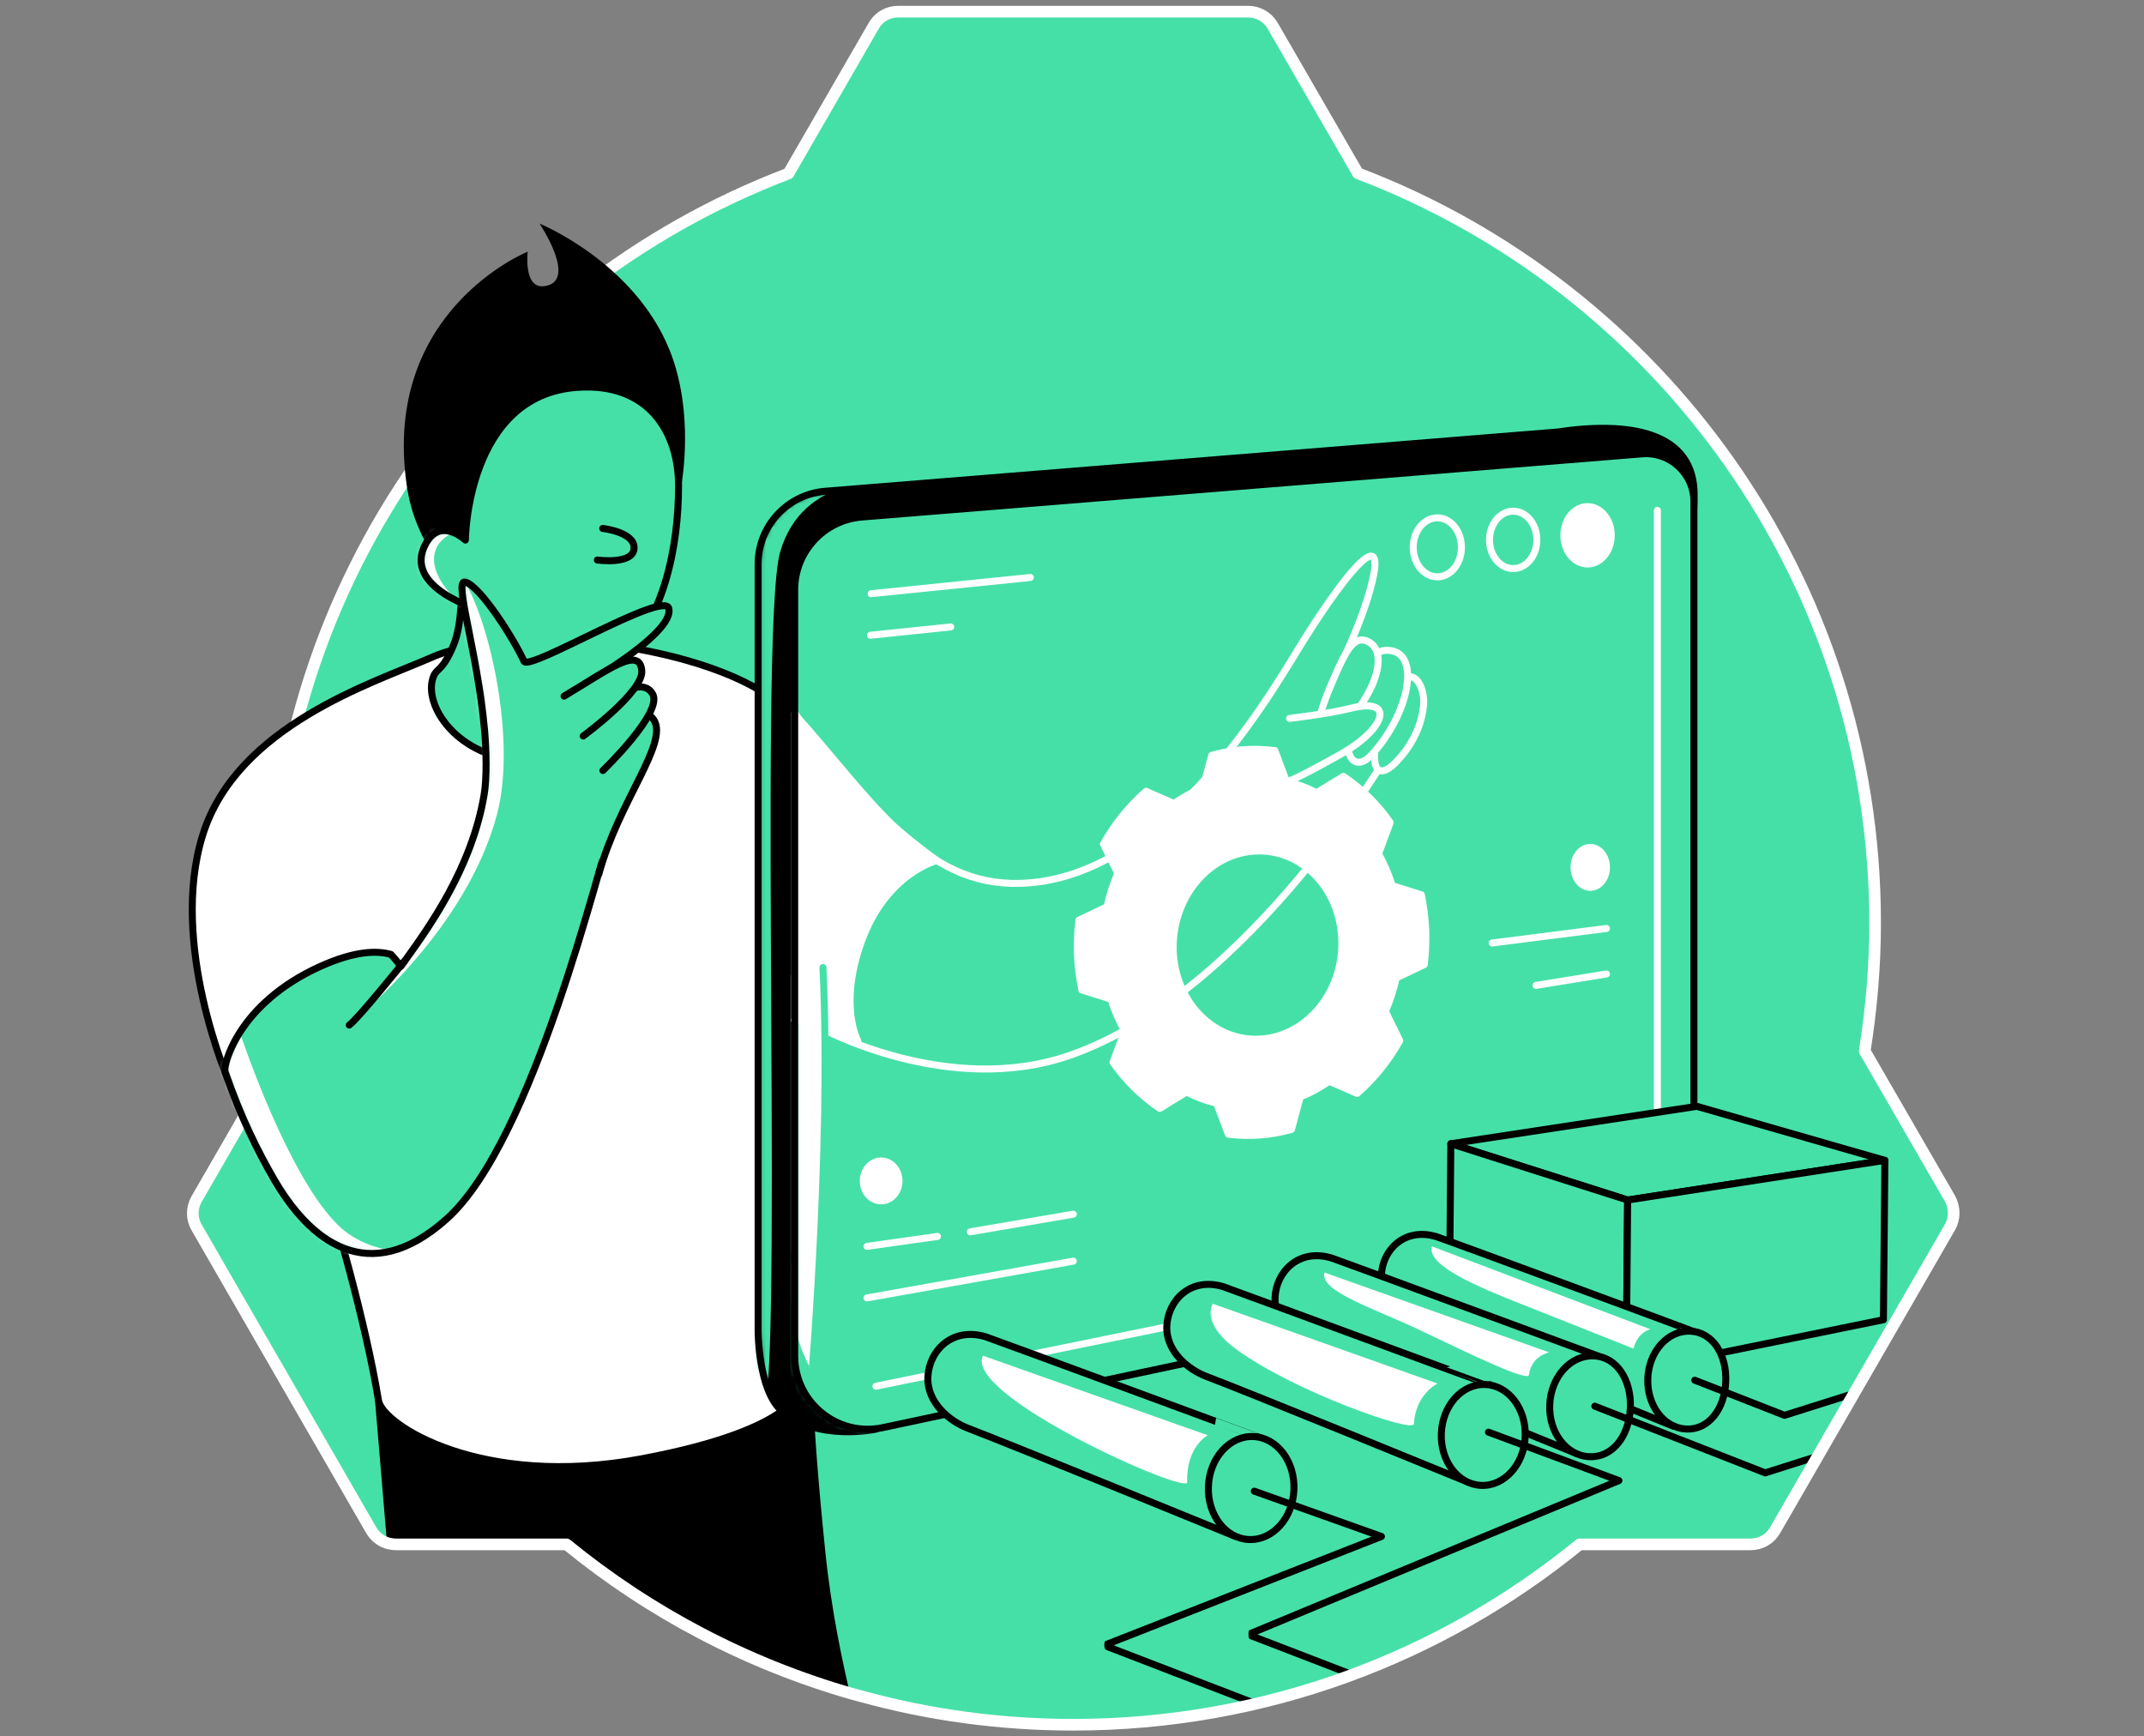<svg width="368" height="298" viewBox="0 0 368 298" fill="none" xmlns="http://www.w3.org/2000/svg">
<rect x="0" y="0" width="368" height="298" fill="#808080" stroke="none"/>
<path d="M334.686 210.624L304.658 262.656C303.802 264.154 302.197 265.045 300.485 265.045H271.135C247.456 284.374 217.178 296 184.191 296C171.566 296 159.298 294.288 147.708 291.079C147.244 290.972 146.817 290.829 146.353 290.722C128.165 285.515 111.511 276.707 97.246 265.045H67.931C67.611 265.045 67.325 265.009 67.004 264.938C66.79 264.902 66.612 264.867 66.398 264.796C65.293 264.439 64.33 263.654 63.723 262.62L33.731 210.624C32.876 209.127 32.876 207.308 33.731 205.81L48.389 180.419C47.247 173.25 46.605 165.904 46.605 158.415C46.605 99.643 83.48 49.502 135.333 29.781L149.99 4.389C150.846 2.892 152.416 2 154.163 2H214.254C215.966 2 217.571 2.927 218.426 4.389L233.084 29.745C284.972 49.467 321.847 99.608 321.847 158.379C321.847 165.868 321.205 173.215 320.064 180.383L334.721 205.739C335.541 207.308 335.541 209.162 334.686 210.624Z" fill="#45E0A8"/>
<path d="M140.522 288.903C122.869 281.771 111.547 276.742 97.282 265.081H67.967C67.646 265.081 67.361 265.045 67.04 264.974C66.291 256.13 64.972 240.331 64.972 240.331C64.972 240.331 101.811 246.857 114.756 240.331C127.702 233.805 139.007 235.481 139.007 235.481C139.007 235.481 138.436 240.723 141.075 266.507C142.142 276.781 144.083 285.516 145.193 290.33L140.522 288.903Z" fill="black" stroke="black" stroke-width="1.2" stroke-miterlimit="10" stroke-linecap="round" stroke-linejoin="round"/>
<path d="M55.628 203.777C57.269 207.629 62.761 226.886 64.972 240.367C65.649 244.504 82.589 255.523 110.156 250.352C137.723 245.181 137.544 237.906 137.544 237.906V133.202C137.544 133.202 140.183 124.143 130.127 118.295C120.105 112.482 105.841 110.841 105.841 110.841L55.628 203.777Z" fill="white" stroke="black" stroke-width="1.2" stroke-miterlimit="10" stroke-linecap="round" stroke-linejoin="round"/>
<path d="M290.785 85.093C290.928 73.931 279.373 72.326 267.319 74.145L141.646 84.309C135.155 84.844 130.127 90.264 130.127 96.79V228.349C130.127 228.349 130.091 238.584 134.192 242.15C140.326 247.428 150.311 245.288 150.311 245.288L144.819 240.688C144.962 240.652 145.105 240.652 145.247 240.616L277.911 212.372C281.727 211.552 284.437 208.199 284.437 204.312V85.985L288.004 93.581C288.004 93.581 290.643 96.362 290.785 85.093Z" fill="black"/>
<mask id="mask0_322_5414" style="mask-type:alpha" maskUnits="userSpaceOnUse" x="130" y="73" width="161" height="173">
<path d="M290.785 85.093C290.928 73.931 279.373 72.326 267.319 74.145L141.646 84.309C135.155 84.844 130.127 90.264 130.127 96.79V228.349C130.127 228.349 130.091 238.584 134.192 242.15C140.326 247.428 150.311 245.288 150.311 245.288L144.819 240.688C144.962 240.652 145.105 240.652 145.247 240.616L277.911 212.372C281.727 211.552 284.437 208.199 284.437 204.312V85.985L288.004 93.581C288.004 93.581 290.643 96.362 290.785 85.093Z" fill="black"/>
</mask>
<g mask="url(#mask0_322_5414)">
<path d="M128.985 83.453C129.164 93.652 126.168 239.012 130.519 242.899C134.87 246.786 130.02 108.131 133.907 94.722C137.794 81.313 152.344 82.811 152.344 82.811L128.985 83.453Z" fill="#45E0A8"/>
</g>
<path d="M290.785 85.093C290.928 73.931 279.373 72.326 267.319 74.145L141.646 84.309C135.155 84.844 130.127 90.264 130.127 96.79V228.349C130.127 228.349 130.091 238.584 134.192 242.15C140.326 247.428 150.311 245.288 150.311 245.288L144.819 240.688C144.962 240.652 145.105 240.652 145.247 240.616L277.911 212.372C281.727 211.552 284.437 208.199 284.437 204.312V85.985L288.004 93.581C288.004 93.581 290.643 96.362 290.785 85.093Z" stroke="black" stroke-width="1.2" stroke-miterlimit="10" stroke-linecap="round" stroke-linejoin="round"/>
<path d="M151.56 245.003L284.223 216.758C288.039 215.938 290.75 212.586 290.75 208.699V86.092C290.75 81.277 286.648 77.497 281.834 77.889L147.922 88.731C141.432 89.266 136.403 94.686 136.403 101.212V232.771C136.439 240.723 143.785 246.679 151.56 245.003Z" fill="#45E0A8"/>
<path d="M140.968 176.46C140.968 176.46 162.829 188.407 183.691 181.096C214.896 170.148 238.754 128.53 238.754 128.53L229.624 115.085C229.624 115.085 234.403 105.742 235.794 98.573C237.363 90.264 229.91 99.929 223.17 110.841C217.392 120.256 198.812 152.245 173.563 151.603C157.694 151.175 148.814 136.304 136.439 122.61" stroke="white" stroke-width="1.2" stroke-miterlimit="10" stroke-linecap="round" stroke-linejoin="round"/>
<path d="M244.353 120.898C244.068 124.286 242.57 127.317 240.715 129.564C236.008 135.27 235.223 130.955 236.436 126.461C240.715 110.378 244.674 116.904 244.353 120.898Z" fill="#45E0A8" stroke="white" stroke-width="1.2" stroke-miterlimit="10" stroke-linecap="round" stroke-linejoin="round"/>
<path d="M238.469 111.626C243.996 112.089 241.785 122.717 235.366 129.6C232.691 132.488 230.552 129.814 231.728 126.033C234.831 116.226 234.332 111.269 238.469 111.626Z" fill="#45E0A8" stroke="white" stroke-width="1.2" stroke-miterlimit="10" stroke-linecap="round" stroke-linejoin="round"/>
<path d="M228.412 126.105C224.418 128.637 226.415 122.218 228.84 116.654C230.801 112.197 232.263 108.844 234.795 110.093C239.289 112.304 234.474 122.253 228.412 126.105Z" fill="#45E0A8" stroke="white" stroke-width="1.2" stroke-miterlimit="10" stroke-linecap="round" stroke-linejoin="round"/>
<path d="M149.527 101.89L176.844 99.108" stroke="white" stroke-width="1.2" stroke-miterlimit="10" stroke-linecap="round" stroke-linejoin="round"/>
<path d="M149.42 109.023L163.186 107.596" stroke="white" stroke-width="1.2" stroke-miterlimit="10" stroke-linecap="round" stroke-linejoin="round"/>
<path d="M148.814 222.75L184.226 216.438" stroke="white" stroke-width="1.2" stroke-miterlimit="10" stroke-linecap="round" stroke-linejoin="round"/>
<path d="M166.538 211.409L184.226 208.378" stroke="white" stroke-width="1.2" stroke-miterlimit="10" stroke-linecap="round" stroke-linejoin="round"/>
<path d="M148.814 213.905L160.903 212.194" stroke="white" stroke-width="1.2" stroke-miterlimit="10" stroke-linecap="round" stroke-linejoin="round"/>
<path d="M256.121 161.838L275.736 159.342" stroke="white" stroke-width="1.2" stroke-miterlimit="10" stroke-linecap="round" stroke-linejoin="round"/>
<path d="M263.646 169.114L275.736 167.152" stroke="white" stroke-width="1.2" stroke-miterlimit="10" stroke-linecap="round" stroke-linejoin="round"/>
<path d="M272.954 152.281C274.49 152.281 275.736 150.748 275.736 148.857C275.736 146.967 274.49 145.434 272.954 145.434C271.418 145.434 270.172 146.967 270.172 148.857C270.172 150.748 271.418 152.281 272.954 152.281Z" fill="white" stroke="white" stroke-width="1.2" stroke-miterlimit="10" stroke-linecap="round" stroke-linejoin="round"/>
<path d="M151.239 206.095C152.933 206.095 154.306 204.563 154.306 202.672C154.306 200.781 152.933 199.248 151.239 199.248C149.545 199.248 148.172 200.781 148.172 202.672C148.172 204.563 149.545 206.095 151.239 206.095Z" fill="white" stroke="white" stroke-width="1.2" stroke-miterlimit="10" stroke-linecap="round" stroke-linejoin="round"/>
<path d="M221.351 123.287C221.351 123.287 227.77 122.574 231.907 121.54C239.645 119.614 237.72 125.142 230.266 129.35C222.813 133.558 221.351 133.986 221.351 133.986" fill="#45E0A8"/>
<path d="M221.351 123.287C221.351 123.287 227.77 122.574 231.907 121.54C239.645 119.614 237.72 125.142 230.266 129.35C222.813 133.558 221.351 133.986 221.351 133.986" stroke="white" stroke-width="1.2" stroke-miterlimit="10" stroke-linecap="round" stroke-linejoin="round"/>
<path d="M136.421 175.079C136.099 175.019 136.777 175.145 136.421 175.079C144.932 176.647 141.402 175.886 147.244 178.635C147.244 178.635 143.857 172.608 147.851 161.589C152.059 149.892 160.796 147.681 160.796 147.681C145.643 136.719 138.114 125.163 136.421 122.358L136.421 175.079Z" fill="white"/>
<path d="M136.421 175.079L136.421 122.358C138.114 125.163 145.643 136.719 160.796 147.681C160.796 147.681 152.059 149.892 147.851 161.589C143.857 172.608 147.244 178.635 147.244 178.635C141.402 175.886 144.932 176.647 136.421 175.079ZM136.421 175.079C136.777 175.145 136.099 175.019 136.421 175.079Z" stroke="white" stroke-width="1.2" stroke-miterlimit="10" stroke-linecap="round" stroke-linejoin="round"/>
<mask id="mask1_322_5414" style="mask-type:alpha" maskUnits="userSpaceOnUse" x="136" y="77" width="155" height="169">
<path d="M151.56 245.003L284.223 216.758C288.039 215.938 290.75 212.586 290.75 208.699V86.092C290.75 81.277 286.648 77.497 281.834 77.889L147.922 88.731C141.432 89.266 136.403 94.686 136.403 101.212V232.771C136.439 240.723 143.785 246.679 151.56 245.003Z" fill="#6EDBFF"/>
</mask>
<g mask="url(#mask1_322_5414)">
<path d="M141.253 166.047C142.787 197.929 138.935 241.044 138.935 241.044L134.014 242.4L134.691 167.651" fill="white"/>
<path d="M141.253 166.047C142.787 197.929 138.935 241.044 138.935 241.044L134.014 242.4L134.691 167.651" stroke="#45E0A8" stroke-width="1.2" stroke-miterlimit="10" stroke-linecap="round" stroke-linejoin="round"/>
<path d="M122.566 219.79C132.302 217.507 130.02 217.971 135.975 214.868C135.975 214.868 133.728 227.136 140.326 236.872C147.672 247.713 177.7 237.763 172.6 233.698C154.627 251.386 124.777 267.827 124.777 267.827L122.566 219.79Z" fill="#45E0A8"/>
</g>
<path d="M185.189 157.916C184.94 159.877 184.868 161.91 184.94 163.943C185.047 166.011 185.296 167.972 185.688 169.898L190.681 171.467C191.287 173.393 192.072 175.212 193.035 176.924L191.038 182.309C193.249 185.483 195.995 188.157 199.062 190.226L203.662 187.408C205.303 188.264 207.015 188.906 208.833 189.334L210.83 194.648C212.613 194.862 214.432 194.933 216.287 194.791C218.141 194.648 219.924 194.327 221.672 193.828L223.17 188.264C224.917 187.551 226.593 186.659 228.127 185.554L232.941 187.658C235.83 185.126 238.326 182.059 240.252 178.6L237.791 173.571C238.576 171.753 239.218 169.827 239.646 167.83L244.46 165.547C244.71 163.586 244.781 161.553 244.71 159.52C244.603 157.452 244.353 155.491 243.961 153.565L238.968 151.996C238.362 150.07 237.577 148.251 236.614 146.539L238.611 141.154C236.4 137.98 233.654 135.306 230.587 133.237L225.987 136.055C224.346 135.199 222.635 134.557 220.816 134.129L218.819 128.815C217.036 128.601 215.217 128.53 213.362 128.673C211.508 128.815 209.725 129.136 207.977 129.635L206.48 135.199C204.732 135.912 203.056 136.804 201.523 137.909L196.708 135.805C193.819 138.337 191.323 141.404 189.397 144.863L191.858 149.892C191.073 151.71 190.432 153.636 190.004 155.633L185.189 157.916ZM215.146 146.076C223.134 145.47 229.91 152.21 230.302 161.09C230.694 170.005 224.525 177.708 216.536 178.315C208.548 178.921 201.772 172.181 201.38 163.301C201.023 154.385 207.157 146.682 215.146 146.076Z" fill="white" stroke="white" stroke-width="1.2" stroke-miterlimit="10" stroke-linecap="round" stroke-linejoin="round"/>
<path d="M151.56 245.003L284.223 216.758C288.039 215.938 290.75 212.586 290.75 208.699V86.092C290.75 81.277 286.648 77.497 281.834 77.889L147.922 88.731C141.432 89.266 136.403 94.686 136.403 101.212V232.771C136.439 240.723 143.785 246.679 151.56 245.003Z" stroke="black" stroke-width="1.2" stroke-miterlimit="10" stroke-linecap="round" stroke-linejoin="round"/>
<path d="M150.347 237.906L277.947 211.837" stroke="white" stroke-width="1.2" stroke-miterlimit="10" stroke-linecap="round" stroke-linejoin="round"/>
<path d="M284.473 203.777V87.59" stroke="white" stroke-width="1.2" stroke-miterlimit="10" stroke-linecap="round" stroke-linejoin="round"/>
<path d="M249.025 196.288L279.373 205.953L323.523 199.141L291.249 189.869L249.025 196.288Z" fill="#45E0A8" stroke="black" stroke-width="1.2" stroke-miterlimit="10" stroke-linecap="round" stroke-linejoin="round"/>
<path d="M249.025 196.288L248.775 224.212L279.124 235.481L279.373 205.953L249.025 196.288Z" fill="#45E0A8" stroke="black" stroke-width="1.2" stroke-miterlimit="10" stroke-linecap="round" stroke-linejoin="round"/>
<path d="M323.523 199.141L323.274 226.494L279.124 235.481L279.373 205.953L323.523 199.141Z" fill="#45E0A8" stroke="black" stroke-width="1.2" stroke-miterlimit="10" stroke-linecap="round" stroke-linejoin="round"/>
<path d="M272.491 96.79C274.736 96.79 276.556 94.587 276.556 91.869C276.556 89.151 274.736 86.948 272.491 86.948C270.245 86.948 268.425 89.151 268.425 91.869C268.425 94.587 270.245 96.79 272.491 96.79Z" fill="white" stroke="white" stroke-width="1.2" stroke-miterlimit="10" stroke-linecap="round" stroke-linejoin="round"/>
<path d="M259.723 97.575C261.969 97.575 263.789 95.372 263.789 92.654C263.789 89.936 261.969 87.732 259.723 87.732C257.478 87.732 255.658 89.936 255.658 92.654C255.658 95.372 257.478 97.575 259.723 97.575Z" stroke="white" stroke-width="1.2" stroke-miterlimit="10" stroke-linecap="round" stroke-linejoin="round"/>
<path d="M246.707 99.001C248.991 99.001 250.843 96.734 250.843 93.937C250.843 91.141 248.991 88.873 246.707 88.873C244.422 88.873 242.57 91.141 242.57 93.937C242.57 96.734 244.422 99.001 246.707 99.001Z" stroke="white" stroke-width="1.2" stroke-miterlimit="10" stroke-linecap="round" stroke-linejoin="round"/>
<path d="M169.177 229.418C163.364 227.671 159.441 231.879 159.263 236.337C159.084 240.795 163.079 243.969 166.217 245.146C173.278 247.82 212.079 263.69 212.079 263.69L215.894 246.608C215.93 246.608 170.104 229.704 169.177 229.418Z" fill="#45E0A8" stroke="black" stroke-width="1.2" stroke-miterlimit="10" stroke-linecap="round" stroke-linejoin="round"/>
<path d="M222.093 255.69C222.3 250.81 219.182 246.715 215.128 246.543C211.074 246.371 207.62 250.188 207.413 255.068C207.207 259.948 210.325 264.044 214.379 264.215C218.432 264.387 221.886 260.57 222.093 255.69Z" fill="#45E0A8" stroke="black" stroke-width="1.2" stroke-miterlimit="10" stroke-linecap="round" stroke-linejoin="round"/>
<path d="M246.528 212.229C241.036 210.589 237.292 214.547 237.113 218.791C236.935 223.035 240.751 226.031 243.711 227.172C250.415 229.704 287.255 244.789 287.255 244.789L290.892 228.598C290.892 228.527 247.42 212.479 246.528 212.229Z" fill="#45E0A8" stroke="black" stroke-width="1.2" stroke-miterlimit="10" stroke-linecap="round" stroke-linejoin="round"/>
<path d="M296.206 237.157C296.42 232.521 293.995 228.634 290.143 228.456C286.292 228.277 283.011 231.915 282.833 236.551C282.654 241.187 285.579 245.074 289.43 245.252C293.282 245.431 296.028 241.793 296.206 237.157Z" fill="#45E0A8" stroke="black" stroke-width="1.2" stroke-miterlimit="10" stroke-linecap="round" stroke-linejoin="round"/>
<path d="M245.779 213.905C244.781 217.115 253.482 220.788 261.079 223.784C274.345 229.026 280.372 231.451 280.372 231.451C281.192 228.455 283.296 228.135 283.296 228.135L245.779 213.905Z" fill="white"/>
<path d="M228.555 215.903C222.884 214.191 219.033 218.292 218.854 222.678C218.676 227.029 222.599 230.167 225.666 231.309C232.584 233.912 270.6 249.461 270.6 249.461L274.345 232.735C274.345 232.735 229.482 216.188 228.555 215.903Z" fill="#45E0A8" stroke="black" stroke-width="1.2" stroke-miterlimit="10" stroke-linecap="round" stroke-linejoin="round"/>
<path d="M279.837 241.651C280.051 236.872 277.519 232.842 273.56 232.699C269.602 232.521 266.214 236.266 266 241.044C265.786 245.823 268.853 249.853 272.811 249.996C276.806 250.174 279.623 246.429 279.837 241.651Z" fill="#45E0A8" stroke="black" stroke-width="1.2" stroke-miterlimit="10" stroke-linecap="round" stroke-linejoin="round"/>
<path d="M227.342 218.399C226.343 221.609 236.365 224.747 243.711 228.277C253.055 232.735 262.291 237.193 262.434 235.945C262.826 232.7 265.893 232.093 265.893 232.093L227.342 218.399Z" fill="white"/>
<path d="M209.974 220.824C204.304 219.112 200.453 223.213 200.274 227.6C200.096 231.951 204.019 235.089 207.086 236.23C214.004 238.833 252.02 254.382 252.02 254.382L255.765 237.657C255.729 237.692 210.866 221.109 209.974 220.824Z" fill="#45E0A8" stroke="black" stroke-width="1.2" stroke-miterlimit="10" stroke-linecap="round" stroke-linejoin="round"/>
<path d="M261.788 246.57C261.991 241.788 258.933 237.775 254.958 237.607C250.983 237.438 247.596 241.178 247.393 245.96C247.191 250.742 250.249 254.755 254.224 254.923C258.199 255.092 261.585 251.352 261.788 246.57Z" fill="#45E0A8" stroke="black" stroke-width="1.2" stroke-miterlimit="10" stroke-linecap="round" stroke-linejoin="round"/>
<path d="M168.713 232.664C165.325 239.475 203.841 256.629 203.769 254.382C203.591 248.213 207.3 246.322 207.3 246.322L168.713 232.664Z" fill="white"/>
<mask id="mask2_322_5414" style="mask-type:alpha" maskUnits="userSpaceOnUse" x="33" y="2" width="303" height="294">
<path d="M334.686 210.624L304.658 262.656C303.802 264.154 302.197 265.045 300.485 265.045H271.135C247.456 284.374 217.178 296 184.191 296C171.566 296 159.298 294.288 147.708 291.079C147.244 290.972 146.817 290.829 146.353 290.722C128.165 285.515 111.511 276.707 97.246 265.045H67.931C67.611 265.045 67.325 265.009 67.004 264.938C66.79 264.902 66.612 264.867 66.398 264.796C65.293 264.439 64.33 263.654 63.723 262.62L33.731 210.624C32.876 209.127 32.876 207.308 33.731 205.81L48.389 180.419C47.247 173.25 46.605 165.904 46.605 158.415C46.605 99.643 83.48 49.502 135.333 29.781L149.99 4.389C150.846 2.892 152.416 2 154.163 2H214.254C215.966 2 217.571 2.927 218.426 4.389L233.084 29.745C284.972 49.467 321.847 99.608 321.847 158.379C321.847 165.868 321.205 173.215 320.064 180.383L334.721 205.739C335.541 207.308 335.541 209.162 334.686 210.624Z" fill="#6EDBFF"/>
</mask>
<g mask="url(#mask2_322_5414)">
<path d="M215.288 255.916L237.114 263.69L189.504 282.377L218.854 293.682" stroke="black" stroke-width="1.2" stroke-miterlimit="10" stroke-linecap="round" stroke-linejoin="round"/>
<path d="M255.48 245.788L277.875 254.097L214.218 280.523L243.568 291.828" stroke="black" stroke-width="1.2" stroke-miterlimit="10" stroke-linecap="round" stroke-linejoin="round"/>
<path d="M273.739 241.33L302.982 252.777L323.523 246.251" stroke="black" stroke-width="1.2" stroke-miterlimit="10" stroke-linecap="round" stroke-linejoin="round"/>
<path d="M290.892 236.872L306.298 242.899L333.972 234.162" stroke="black" stroke-width="1.2" stroke-miterlimit="10" stroke-linecap="round" stroke-linejoin="round"/>
<path d="M192.393 279.239C189.041 280.023 187.828 281.093 187.9 282.234C187.935 283.162 188.648 284.16 191.216 285.052C196.209 286.799 189.433 284.731 189.54 282.27C189.683 280.023 192.393 279.239 192.393 279.239Z" fill="#45E0A8"/>
<path d="M217.107 277.242C214.076 278.49 212.578 279.239 212.649 280.38C212.685 281.307 213.184 282.163 215.217 282.912C218.426 284.089 214.218 282.948 214.29 280.416C214.361 278.098 217.107 277.242 217.107 277.242Z" fill="#45E0A8"/>
</g>
<path d="M208.156 223.748C207.157 225.745 208.12 228.634 212.328 231.665C222.421 238.94 242.605 245.966 242.677 244.397C242.998 239.19 246.742 237.443 246.742 237.443L208.156 223.748Z" fill="white"/>
<path d="M334.686 210.624L304.658 262.656C303.802 264.154 302.197 265.045 300.485 265.045H271.135C247.456 284.374 217.178 296 184.191 296C171.566 296 159.298 294.288 147.708 291.079C147.244 290.972 146.817 290.829 146.353 290.722C128.165 285.515 111.511 276.707 97.246 265.045H67.931C67.611 265.045 67.325 265.009 67.004 264.938C66.79 264.902 66.612 264.867 66.398 264.795C65.293 264.439 64.33 263.654 63.723 262.62L33.731 210.624C32.876 209.127 32.876 207.308 33.731 205.81L48.389 180.419C47.247 173.25 46.605 165.904 46.605 158.415C46.605 99.643 83.48 49.502 135.333 29.781L149.99 4.389C150.846 2.892 152.416 2 154.163 2H214.254C215.966 2 217.571 2.927 218.426 4.389L233.084 29.745C284.972 49.467 321.847 99.608 321.847 158.379C321.847 165.868 321.205 173.215 320.064 180.383L334.721 205.739C335.541 207.308 335.541 209.162 334.686 210.624Z" stroke="white" stroke-width="2" stroke-miterlimit="10" stroke-linecap="round" stroke-linejoin="round"/>
<path d="M85.977 139.407C85.014 147.895 71.498 167.759 71.498 167.759C71.498 167.759 69.429 171.681 67.789 170.433C67.183 169.97 60.799 165.726 51.028 171.396C43.503 175.747 43.503 187.979 39.402 185.946C39.223 185.447 28.988 162.088 34.766 143.401C40.579 124.5 64.294 117.118 73.709 112.981C83.266 108.773 79.201 115.085 79.201 115.085C79.201 115.085 78.238 118.972 83.302 126.462C88.33 133.986 86.94 130.955 85.977 139.407Z" fill="white" stroke="black" stroke-width="1.2" stroke-miterlimit="10" stroke-linecap="round" stroke-linejoin="round"/>
<path d="M79.557 99.857C78.951 101.07 79.557 106.776 77.739 110.984C75.92 115.192 74.993 114.657 74.422 116.048C72.425 121.005 78.63 130.206 90.042 130.527C101.454 130.848 106.09 123.002 106.09 123.002L104.771 109.772L79.557 99.857Z" fill="#45E0A8" stroke="black" stroke-width="1.2" stroke-miterlimit="10" stroke-linecap="round" stroke-linejoin="round"/>
<path d="M77.953 99.857C77.346 98.645 71.248 93.581 69.786 83.096C65.578 53.247 90.577 43.19 90.577 43.19C90.577 43.19 89.793 49.609 93.43 49.11C99.314 48.325 92.61 38.376 92.61 38.376C92.61 38.376 108.836 44.973 114.934 60.094C119.571 71.613 117.395 86.912 113.936 93.474C110.512 99.929 77.953 99.857 77.953 99.857Z" fill="black"/>
<path d="M82.553 104.743C82.553 104.743 68.823 100.927 73.103 93.26C75.67 88.659 79.878 92.689 79.878 92.689C79.878 92.689 80.057 67.797 99.1 66.477C111.332 65.621 116.468 74.18 116.468 83.346C116.468 93.616 114.114 106.811 105.27 114.622C96.426 122.432 91.005 116.761 88.009 114.051" fill="#45E0A8"/>
<mask id="mask3_322_5414" style="mask-type:alpha" maskUnits="userSpaceOnUse" x="72" y="66" width="45" height="53">
<path d="M82.553 104.743C82.553 104.743 68.823 100.927 73.103 93.26C75.67 88.659 79.878 92.689 79.878 92.689C79.878 92.689 80.057 67.797 99.1 66.477C111.332 65.621 116.468 74.18 116.468 83.346C116.468 93.616 114.114 106.811 105.27 114.622C96.426 122.432 91.005 116.761 88.009 114.051" fill="#6EDBFF"/>
</mask>
<g mask="url(#mask3_322_5414)">
<path d="M77.846 91.405C72.282 93.902 74.351 99.715 78.951 103.388C83.552 107.061 71.177 107.061 71.177 107.061L70.321 89.8L77.846 91.405Z" fill="white"/>
</g>
<path d="M82.553 104.743C82.553 104.743 68.823 100.927 73.103 93.26C75.67 88.659 79.878 92.689 79.878 92.689C79.878 92.689 80.057 67.797 99.1 66.477C111.332 65.621 116.468 74.18 116.468 83.346C116.468 93.616 114.114 106.811 105.27 114.622C96.426 122.432 91.005 116.761 88.009 114.051" stroke="black" stroke-width="1.2" stroke-miterlimit="10" stroke-linecap="round" stroke-linejoin="round"/>
<path d="M103.451 90.692C103.451 90.692 108.943 91.298 108.836 94.08C108.729 96.969 102.524 96.113 102.524 96.113" fill="#45E0A8"/>
<path d="M103.451 90.692C103.451 90.692 108.943 91.298 108.836 94.08C108.729 96.969 102.524 96.113 102.524 96.113" stroke="black" stroke-width="1.2" stroke-miterlimit="10" stroke-linecap="round" stroke-linejoin="round"/>
<path d="M97.781 118.972C97.781 118.972 111.154 125.285 105.199 141.618C102.916 147.894 91.647 195.718 76.704 209.162C63.188 221.288 53.06 212.871 46.926 202.208C44.18 197.429 41.327 191.759 38.617 183.878C38.296 182.915 40.757 172.287 54.95 165.868C60.799 163.229 64.615 163.087 67.111 163.8C68.181 164.941 68.787 165.868 68.787 165.868C69.001 165.583 69.215 165.262 69.429 164.977C73.566 159.235 80.948 149.036 83.088 136.447C83.587 133.523 83.48 128.744 83.159 125.178C81.982 111.983 77.81 99.394 79.843 99.893C82.446 100.535 88.33 109.878 89.935 113.48C90.755 115.299 114.007 101.248 114.792 104.422C115.897 108.951 97.781 118.972 97.781 118.972Z" fill="#45E0A8"/>
<mask id="mask4_322_5414" style="mask-type:alpha" maskUnits="userSpaceOnUse" x="38" y="99" width="77" height="117">
<path d="M97.781 118.972C97.781 118.972 111.154 125.285 105.199 141.618C102.916 147.894 91.647 195.718 76.704 209.162C63.188 221.288 53.06 212.871 46.926 202.208C44.18 197.429 41.327 191.759 38.617 183.878C38.296 182.915 40.757 172.287 54.95 165.868C60.799 163.229 64.615 163.087 67.111 163.8C68.181 164.941 68.787 165.868 68.787 165.868C69.001 165.583 69.215 165.262 69.429 164.977C73.566 159.235 80.948 149.036 83.088 136.447C83.587 133.523 83.48 128.744 83.159 125.178C81.982 111.983 77.81 99.394 79.843 99.893C82.446 100.535 88.33 109.878 89.935 113.48C90.755 115.299 114.007 101.248 114.792 104.422C115.897 108.951 97.781 118.972 97.781 118.972Z" fill="#6EDBFF"/>
</mask>
<g mask="url(#mask4_322_5414)">
<path d="M34.944 171.931C36.549 174.213 37.797 166.796 39.616 172.537C44.822 188.871 52.882 207.13 59.943 211.837C69.394 218.149 78.452 211.837 78.452 211.837C78.452 211.837 70.999 223.677 56.698 218.791C42.362 213.941 34.944 171.931 34.944 171.931Z" fill="white"/>
<path d="M79.807 99.893C84.194 107.275 88.58 127.175 85.335 139.657C80.092 159.592 61.263 174.641 61.263 174.641L69.394 164.977L76.669 152.638L79.807 99.893Z" fill="white"/>
</g>
<path d="M97.781 118.972C97.781 118.972 111.154 125.285 105.199 141.618C102.916 147.894 91.647 195.718 76.704 209.162C63.188 221.288 53.06 212.871 46.926 202.208C44.18 197.429 41.327 191.759 38.617 183.878C38.296 182.915 40.757 172.288 54.95 165.868C60.799 163.229 64.615 163.087 67.111 163.8C68.181 164.941 68.787 165.868 68.787 165.868C69.001 165.583 69.215 165.262 69.429 164.977C73.566 159.235 80.948 149.036 83.088 136.447C83.587 133.523 83.48 128.744 83.159 125.178C81.982 111.983 77.81 99.394 79.843 99.893C82.446 100.535 88.33 109.878 89.935 113.48C90.755 115.299 114.007 101.248 114.792 104.422C115.897 108.951 97.781 118.972 97.781 118.972Z" stroke="black" stroke-width="1.2" stroke-miterlimit="10" stroke-linecap="round" stroke-linejoin="round"/>
<path d="M102.774 150.034C106.233 137.41 114.792 127.531 112.224 123.537C109.728 119.685 103.273 129.172 103.273 129.172" fill="#45E0A8"/>
<path d="M102.774 150.034C106.233 137.41 114.792 127.531 112.224 123.537C109.728 119.685 103.273 129.172 103.273 129.172" stroke="black" stroke-width="1.2" stroke-miterlimit="10" stroke-linecap="round" stroke-linejoin="round"/>
<path d="M103.487 132.239C103.487 132.239 113.9 122.218 112.01 119.079C109.335 114.586 100.099 124.25 100.099 124.25" fill="#45E0A8"/>
<path d="M103.487 132.239C103.487 132.239 113.9 122.218 112.01 119.079C109.335 114.586 100.099 124.25 100.099 124.25" stroke="black" stroke-width="1.2" stroke-miterlimit="10" stroke-linecap="round" stroke-linejoin="round"/>
<path d="M96.818 119.472C104.164 115.121 109.799 110.699 110.156 115.121C110.441 118.758 100.099 126.319 100.099 126.319" fill="#45E0A8"/>
<path d="M96.818 119.472C104.164 115.121 109.799 110.699 110.156 115.121C110.441 118.758 100.099 126.319 100.099 126.319" stroke="black" stroke-width="1.2" stroke-miterlimit="10" stroke-linecap="round" stroke-linejoin="round"/>
<path d="M59.943 175.925C61.37 174.962 69.394 164.977 69.394 164.977" stroke="black" stroke-width="1.2" stroke-miterlimit="10" stroke-linecap="round" stroke-linejoin="round"/>
</svg>

